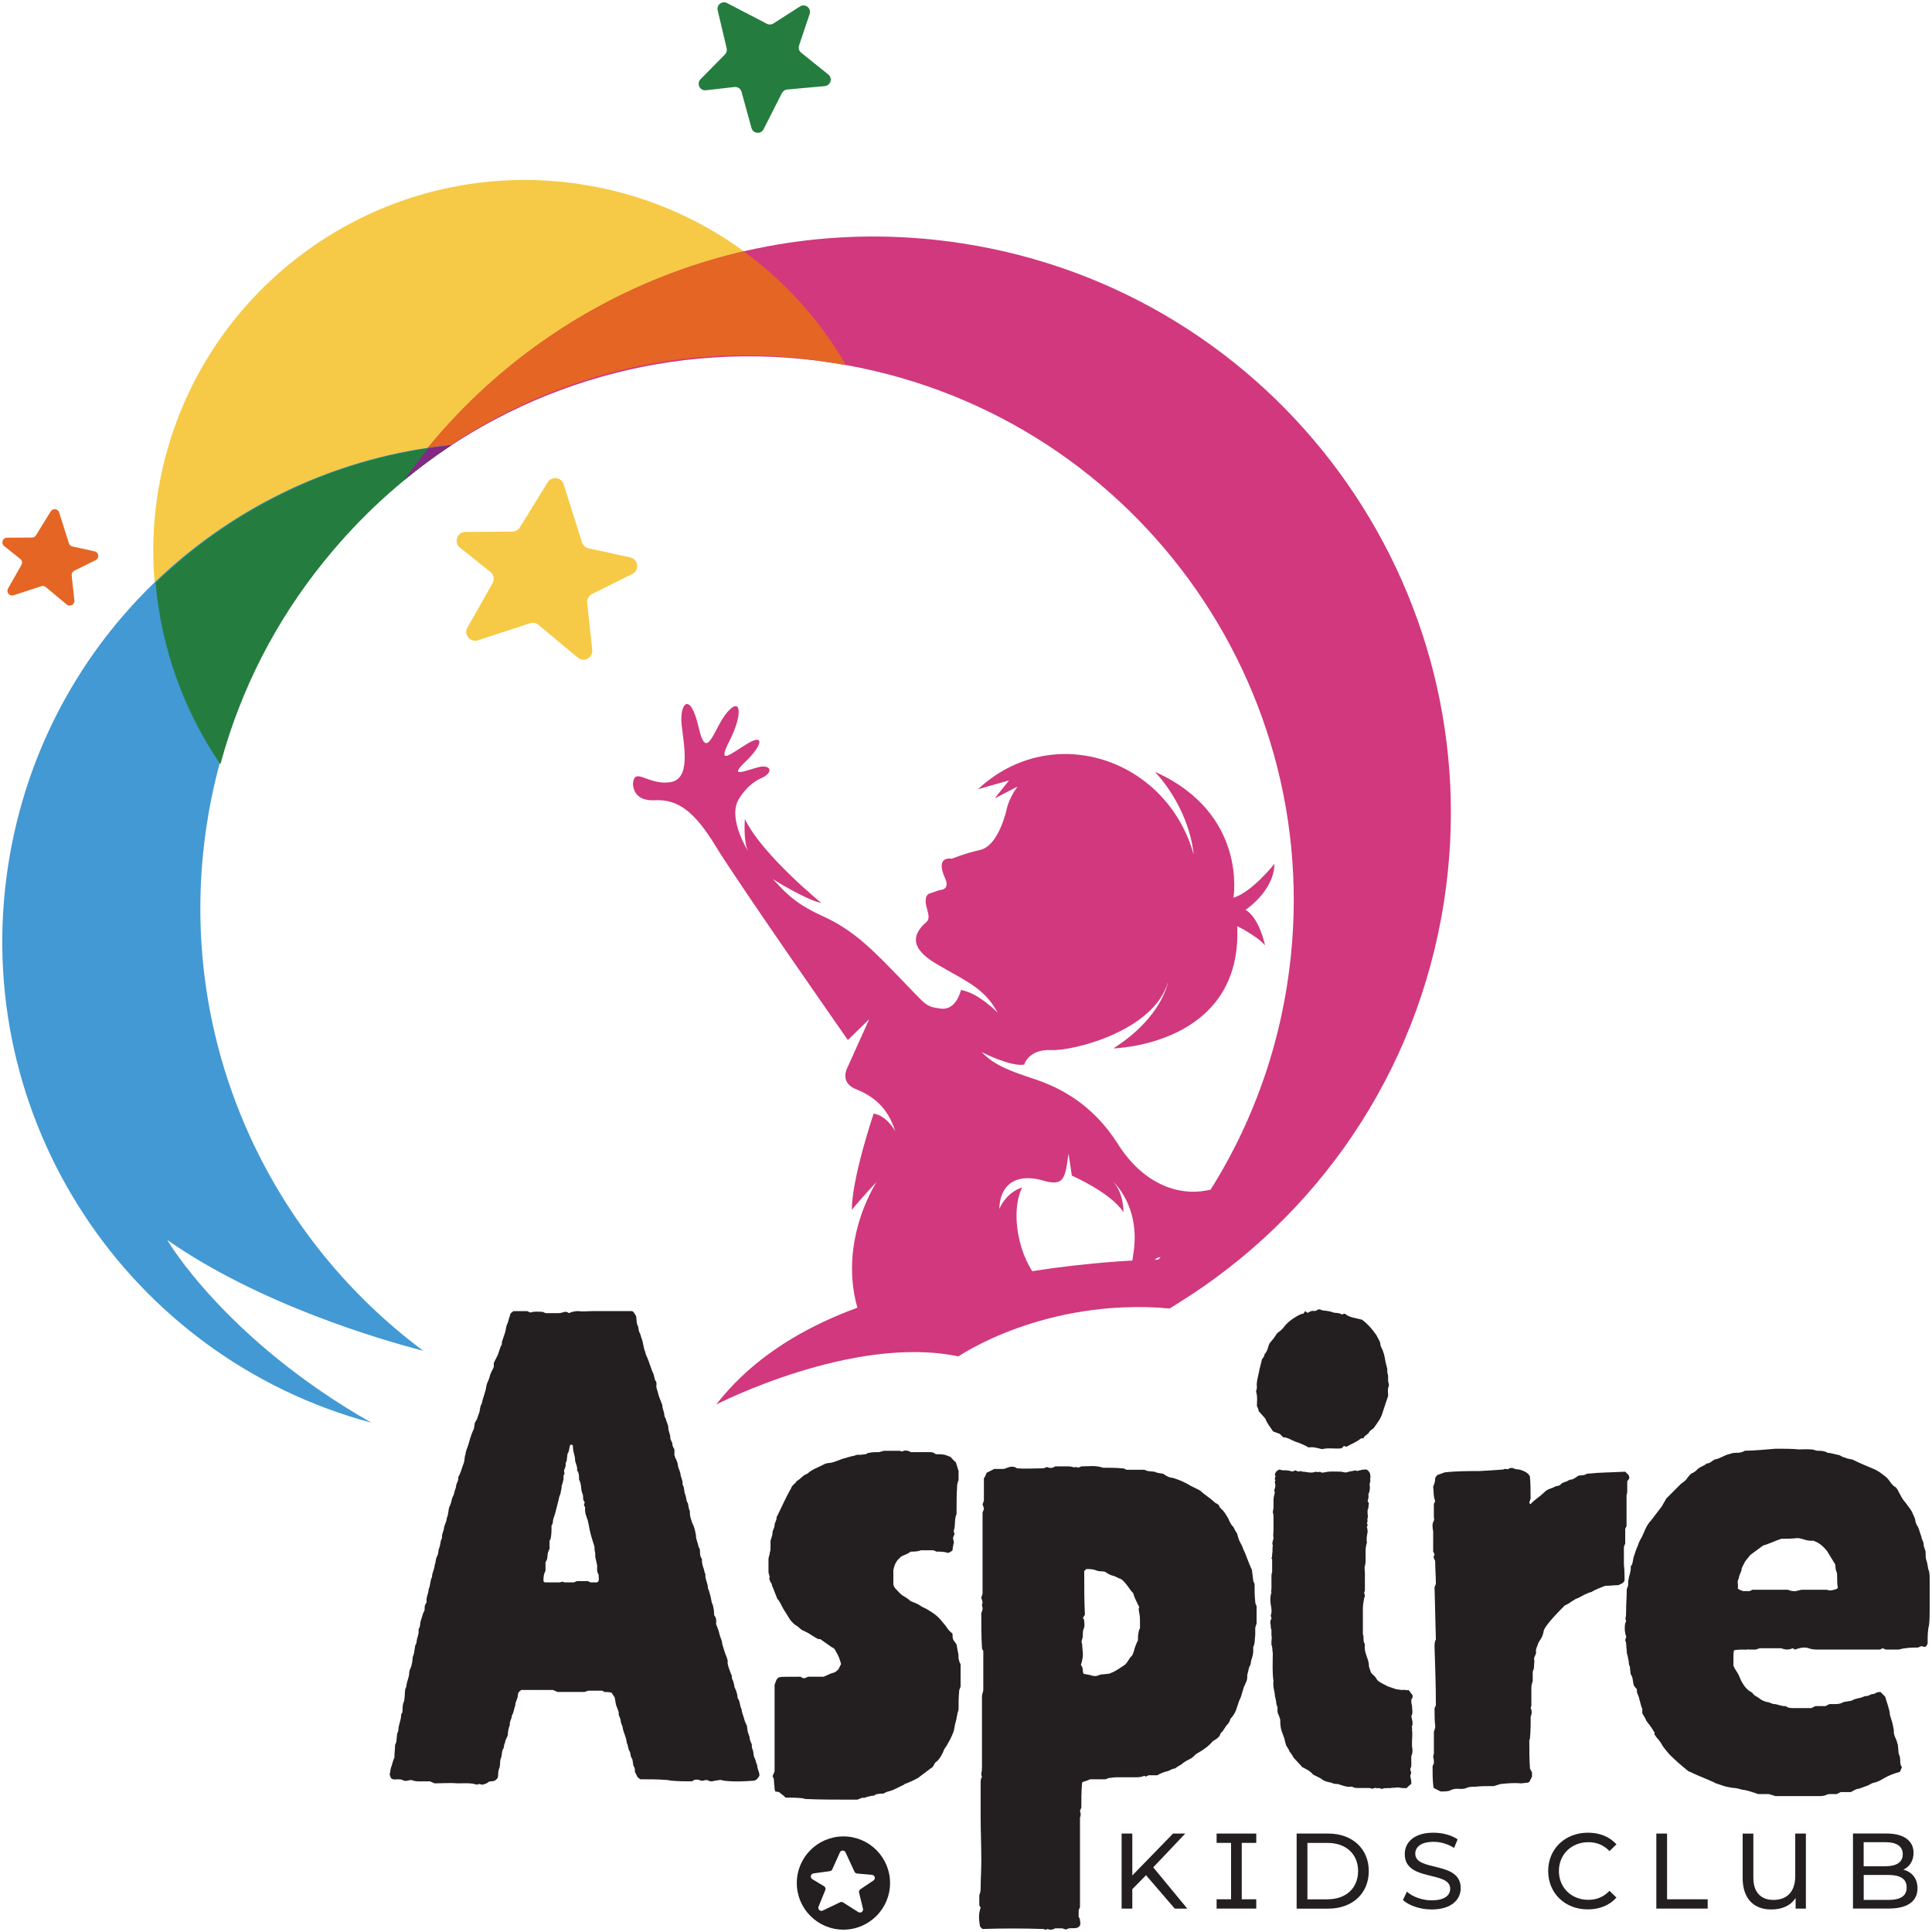 <?xml version="1.0" encoding="utf-8"?>
<!-- Generator: Adobe Illustrator 23.0.1, SVG Export Plug-In . SVG Version: 6.00 Build 0)  -->
<svg version="1.1" id="Layer_1" xmlns="http://www.w3.org/2000/svg" xmlns:xlink="http://www.w3.org/1999/xlink" x="0px" y="0px"
	 viewBox="0 0 421 421" style="enable-background:new 0 0 421 421;" height="421px" width="421px" xml:space="preserve">
<style type="text/css">
	.st0{fill:#231F20;}
	.st1{fill:#F6CA46;}
	.st2{fill:#D1387D;}
	.st3{fill:#E56525;}
	.st4{fill:#4299D4;}
	.st5{fill:#247D3E;}
	.st6{fill:#842884;}
	.st7{fill-rule:evenodd;clip-rule:evenodd;fill:#D1387D;}
</style>
<path class="st0" d="M107.61,296.98l0.88-1.76l0.59-1.75c0.15-0.29,0.29-0.44,0.29-0.74c0-0.29,0-0.44,0.14-0.73l0.59-1.75
	c0.15-0.59,0.15-1.17,0.44-1.76c0.29-0.59,0.29-1.17,0.58-1.75c0-0.44,0.29-0.73,0.59-0.88l0.15-0.15h3.07
	c0.29,0.15,0.44,0.29,0.73,0.29c0.73-0.29,1.61-0.15,2.34-0.15c0.29,0,0.59,0.15,0.88,0.29h2.92c0.59,0,1.02-0.29,1.46-0.29
	c0.29,0,0.44,0.15,0.73,0.29c0.58-0.29,1.32-0.44,2.05-0.44c1.03,0.15,2.2,0,3.22,0h8.49c0.58,0.29,0.58,0.88,0.88,1.03v0.29
	c0.15,0.59,0,1.17,0.29,1.76c0.29,0.44,0.15,1.03,0.44,1.61c0.29,0.44,0.29,1.03,0.59,1.61l0.44,2.05c0.29,0.58,0.29,1.17,0.58,1.61
	c0.59,1.32,0.88,2.63,1.46,3.81c0.15,0.44,0.15,1.03,0.44,1.46c0.29,0.29,0.15,0.88,0.15,1.32l0.58,2.05l0.73,1.9
	c0,0.88,0.44,1.46,0.44,2.2c0,0.29,0.15,0.44,0.29,0.73c0.15,0.73,0.58,1.32,0.58,2.05c0,0.73,0.44,1.32,0.44,2.19
	c0,0.44,0.44,0.88,0.44,1.32c0,0.44,0.29,0.88,0.44,1.17v1.32c0.15,0.15,0.15,0.29,0.15,0.44c0.29,0.44,0.44,0.88,0.59,1.46
	c0,0.73,0.44,1.32,0.58,2.05c0,0.73,0.58,1.46,0.44,2.34c0.44,0.58,0.29,1.46,0.58,2.19c0.29,0.59,0.15,1.32,0.59,1.9
	c0.15,0.59,0.15,1.17,0.44,1.76v0.44c0,0.73,0.29,1.32,0.44,1.9l0.44,1.03l0.29,1.03c0,0.29,0.15,0.58,0.15,0.88
	c0,0.88,0.44,1.61,0.58,2.49c0.15,0.29,0.29,0.44,0.29,0.73c0,0.73,0,1.32,0.44,1.9v0.44c0,0.88,0.44,1.61,0.59,2.49
	c0,0.15,0.29,0.44,0.14,0.58c0,1.03,0.59,1.9,0.59,2.93c0.29,0.58,0.44,1.32,0.59,1.9c0.15,0.58,0.15,1.17,0.44,1.61
	c0.15,0.58,0.29,1.32,0.29,1.9c0,0.29,0,0.44,0.15,0.59c0.44,0.58,0.29,1.17,0.29,1.75c0.29,0.73,0.59,1.46,0.74,2.2
	c0.15,0.73,0.58,1.32,0.58,2.05c0.29,1.03,0.59,2.05,1.03,3.07c0,0.29,0.29,0.59,0.15,0.88c0,0.88,0.44,1.75,0.73,2.63
	c0.29,0.29,0.15,0.88,0.29,1.17c0.29,0.44,0.29,0.88,0.44,1.32c0,0.15,0,0.44,0.15,0.59c0.29,0.73,0.58,1.46,0.58,2.19
	c0.58,0.73,0.44,1.76,0.88,2.49c0,0.73,0.44,1.46,0.58,2.2c0.15,0.58,0.44,1.02,0.59,1.46c0,0.44,0.15,0.88,0.15,1.17
	c0.15,0.59,0.44,1.03,0.44,1.46c0,0.44,0.29,0.88,0.44,1.32c0,0.29,0,0.73,0.15,1.03c0.29,0.59,0.15,1.32,0.44,1.9
	c0.29,0.44,0.29,1.03,0.59,1.61c0,0.59,0.29,1.17,0.44,1.76c0.15,0.44,0,0.73-0.29,1.02c-0.15,0.29-0.44,0.44-0.74,0.59
	c-2.2,0.15-4.39,0.29-6.73,0c-0.15,0-0.29-0.15-0.73-0.15c-0.29,0-0.73,0.15-1.17,0.15c-0.29,0.15-0.73,0.15-1.03,0.15
	c-0.29-0.15-0.59-0.29-0.88-0.29c-0.29,0-0.44,0.15-0.73,0.15h-0.44c-0.44-0.29-1.03-0.29-1.46-0.15l-0.44,0.29
	c-1.46,0-2.93,0-4.54-0.15c-0.29,0-0.59-0.15-1.02-0.15c-1.91-0.15-3.81-0.15-5.71-0.15l-0.58-0.44l-0.59-1.17
	c0-0.44,0-0.73-0.15-1.02c-0.44-0.73-0.15-1.46-0.59-2.05c-0.29-0.44-0.15-1.02-0.44-1.46c-0.29-0.44-0.29-1.03-0.44-1.46
	c-0.29-0.44-0.15-1.02-0.44-1.61c-0.15-0.58-0.44-1.17-0.59-1.9c0-0.58-0.44-1.02-0.44-1.61c0-0.59-0.58-1.17-0.44-1.9l-0.59-1.61
	l-0.29-1.61l-0.59-0.88c0-0.15-0.15-0.15-0.15-0.15c-0.44-0.15-1.02-0.15-1.46-0.15c-0.29-0.15-0.44-0.29-0.73-0.29h-2.63
	c-0.29,0-0.58,0.15-1.02,0.29h-5.86l-1.02-0.44h-6.88c-0.44,0.29-0.74,0.59-0.74,1.03c0,0.88-0.58,1.46-0.58,2.34
	c-0.29,0.73-0.29,1.46-0.74,2.2c0,0.73-0.58,1.32-0.44,2.05c-0.29,0.73-0.44,1.46-0.44,2.2c-0.15,0.59-0.59,1.03-0.59,1.61
	c-0.15,0.29-0.29,0.73-0.29,1.17c-0.58,0.73-0.29,1.76-0.73,2.49c-0.15,0.73,0,1.46-0.29,2.05c-0.29,0.73-0.15,1.32-0.29,2.04
	c0,0-0.15,0-0.15,0.15l-0.29,0.29c-0.58,0.44-1.17,0.15-1.61,0.44c-0.44,0.44-0.88,0.44-1.32,0.58c-0.29,0-0.44-0.15-0.73-0.15
	c-0.15,0-0.29,0.15-0.44,0.15c-1.32-0.44-2.78-0.29-4.1-0.29c-1.75-0.15-3.51,0-5.12,0l-1.02-0.44h-2.63
	c-0.59,0-1.03-0.15-1.46-0.29c-0.58,0-1.17,0.44-1.9,0c-0.29-0.15-0.73-0.15-1.03-0.15c-0.44,0-0.88,0.15-1.32-0.15
	c-0.29-0.15-0.29-0.58-0.44-0.88c0.15-0.59,0.15-1.32,0.44-1.91c0.15-0.58,0.29-1.17,0.59-1.75c0-0.88,0.15-1.9,0.15-2.78l0.29-0.73
	c0-0.59,0.15-1.17,0.15-1.75c0.15-0.3,0.29-0.59,0.29-0.88c0-1.03,0.59-2.05,0.59-3.22c0-0.15,0.15-0.29,0.29-0.59
	c0-0.58,0-1.17,0.15-1.9c0.44-0.88,0.29-1.9,0.44-3.07c0.15-0.29,0.29-0.59,0.29-1.03c0.15-0.88,0.59-1.61,0.59-2.63
	c0-0.44,0.29-0.88,0.44-1.32c0.15-0.58,0.29-1.17,0.29-1.75c0-0.29,0.15-0.59,0.29-1.03l0.29-1.76c0-0.15,0.29-0.44,0.29-0.73
	c0-0.88,0.58-1.76,0.44-2.63c0-0.15,0-0.44,0.14-0.44c0.29-0.59,0.15-1.32,0.44-1.91l0.44-1.46c0.15-0.15,0.29-0.44,0.29-0.73
	c0-0.44,0-0.73,0.15-1.03c0.15-0.29,0.29-0.44,0.29-0.73c-0.14-0.88,0.44-1.76,0.44-2.63c0.44-0.88,0.29-1.9,0.73-2.63
	c0-1.02,0.58-1.75,0.58-2.63c0.29-0.59,0.15-1.32,0.59-2.05c0.29-0.58,0.15-1.17,0.44-1.76c0.29-0.73,0.15-1.46,0.58-2.05
	c-0.14-0.88,0.44-1.61,0.44-2.34c0.15-0.74,0.59-1.32,0.59-2.05c0.44-0.88,0.29-1.76,0.58-2.49c0.44-0.73,0.44-1.61,0.74-2.19
	c0.29-0.44,0.29-0.88,0.44-1.32c0.15-0.44,0.29-0.73,0.29-1.17c0.14-0.58,0.58-1.03,0.44-1.76c0.59-0.88,0.74-1.9,1.17-2.93
	c0.29-0.73,0.15-1.46,0.44-2.05c0-0.73,0.44-1.46,0.59-2.05c0.29-1.02,0.58-2.05,1.02-3.07c0.44-0.58,0.15-1.46,0.59-2.05
	c0.44-0.59,0.44-1.17,0.73-1.76c0.29-0.73,0.14-1.46,0.58-2.05c0.29-1.46,0.88-2.63,1.03-3.95c0.15-0.73,0.58-1.32,0.73-2.05
	c0.15-0.73,0.59-1.32,0.88-2.05V296.98z M128.25,332.1c0-0.15-0.15-0.44-0.15-0.73c-0.29-0.88-0.73-1.75-0.59-2.78
	c0-0.29-0.44-0.59-0.14-1.03c0.14-0.29-0.29-0.58-0.29-0.88c0-0.44,0-0.88-0.15-1.17c-0.44-1.02-0.15-2.05-0.74-3.07
	c0-0.73,0-1.46-0.44-2.05c0.14-0.88-0.44-1.61-0.44-2.34c0-0.88-0.44-1.61-0.44-2.49c0-0.29,0-0.44-0.15-0.73h-0.44
	c-0.29,0.59-0.15,1.32-0.58,1.9c-0.15,0.29,0,0.59-0.15,0.88c0,0.29,0,0.59-0.15,0.88c-0.15,0.29-0.15,0.58-0.15,1.02
	c-0.15,0.29-0.15,0.59-0.29,0.73c-0.15,0.44,0.15,0.73,0,1.03c-0.29,0.29-0.15,0.73-0.15,1.02l-0.29,1.17
	c-0.14,0.15-0.14,0.44-0.14,0.73l-0.29,1.46c-0.29,0.44-0.29,1.03-0.44,1.47l-0.59,2.34c-0.15,0.74-0.58,1.46-0.58,2.2
	c0,0.29-0.15,0.58-0.29,0.73c0,1.03,0,1.76-0.15,2.63c0,0.29-0.15,0.44-0.29,0.73v1.76c-0.29,0.58-0.44,1.02-0.44,1.46
	c0,0.59-0.14,1.03-0.44,1.46v1.9c-0.44,0.73-0.44,1.46-0.44,2.2c0,0.15,0.15,0.15,0.29,0.29h3.22c0.15,0,0.44-0.15,0.58-0.15
	c0.15,0,0.44,0.15,0.59,0.15h1.91l0.73-0.29h2.34l0.59,0.29h1.46l0.29-0.29c0.15-0.44,0-1.03,0-1.46c-0.44-0.59-0.29-1.32-0.29-1.9
	l-0.29-1.32c-0.15-0.44-0.15-0.88-0.15-1.46c-0.15-0.44-0.15-0.88-0.15-1.32C128.83,334.74,128.68,334.44,128.25,332.1"/>
<path class="st0" d="M167.46,342.49v-2.92c0.15-0.59,0.29-0.88,0.29-1.32c0.15-0.29,0.15-0.59,0.15-0.88v-1.61
	c0.15-0.59,0.44-1.17,0.44-1.76c0-0.58,0.44-1.03,0.44-1.61c0-0.59,0.44-1.03,0.44-1.61c0-0.15,0-0.29,0.15-0.44
	c1.02-2.05,1.9-4.1,3.07-6.14c0.15-0.59,0.88-0.88,1.17-1.46c0.88-0.44,1.32-1.32,2.34-1.61c0.88-0.88,2.2-1.32,3.37-1.91
	c0.44-0.29,1.02-0.44,1.61-0.44c0.88-0.15,1.76-0.58,2.63-0.88l2.05-0.58c0.59,0,1.03-0.44,1.61-0.29c0.58,0,1.02-0.15,1.46-0.15
	c0.29-0.15,0.44-0.3,0.74-0.3c0.73-0.15,1.46-0.15,2.19-0.15c0.44-0.15,0.88-0.29,1.32-0.29H196c0.15,0,0.44,0.15,0.58,0.15
	c0.59-0.29,1.17-0.29,1.9,0.15h3.22c0.74,0,1.61-0.15,2.2,0.44c0.73,0,1.32,0,2.05,0.15l1.17,0.44c0.44,0.44,0.73,0.88,1.17,1.17
	l0.59,1.9v2.05c-0.15,0.15-0.15,0.44-0.29,0.88c-0.15,2.05-0.15,4.24-0.15,6.44c-0.44,1.03-0.29,2.05-0.44,3.07
	c0,0.15-0.15,0.29-0.15,0.59c0,0.15,0,0.44,0.15,0.59c0,0.44-0.44,0.73-0.29,1.17c0,0.29,0.15,0.59,0.15,0.73
	c-0.15,0.73-0.29,1.32-0.29,1.76c-0.29,0.29-0.59,0.44-1.03,0.58c-0.73-0.29-1.61-0.29-2.49-0.29c-0.29-0.15-0.59-0.29-0.74-0.29
	h-2.63c-0.73,0.29-1.46,0.29-2.2,0.29c-0.59,0.44-1.32,0.73-2.05,1.03c-0.44,0.44-0.88,0.73-1.17,1.32
	c-0.29,0.44-0.44,1.03-0.59,1.61v3.22c0.15,0.58,0.44,0.88,0.74,1.17c0.44,0.44,0.88,1.02,1.46,1.32c0.44,0.29,1.02,0.58,1.46,1.03
	c0,0,0.15,0.15,0.29,0.15c0.59,0.29,1.17,0.44,1.61,0.73c0.44,0.29,0.88,0.58,1.32,0.73c1.32,0.73,2.49,1.46,3.37,2.49
	c0.58,0.73,1.17,1.32,1.61,2.05c0.29,0.44,0.73,0.73,1.03,1.03c0,0.44,0,0.88,0.15,1.32l0.73,1.03l0.29,1.61
	c0.15,0.44,0.15,1.02,0.15,1.46c0.15,0.44,0.15,0.88,0.44,1.17v4.97l-0.29,0.73c-0.15,1.46-0.15,2.93-0.15,4.25
	c-0.15,0.58-0.29,0.88-0.29,1.17c-0.15,0.44-0.15,1.02-0.29,1.32c-0.29,0.88-0.29,1.76-0.58,2.49c-0.44,1.17-0.88,1.91-1.46,2.93
	c-0.29,0.44-0.58,0.73-0.73,1.32c-0.44,0.88-0.88,1.75-1.75,2.34c-0.29,0.44-0.44,1.03-0.88,1.17l-2.92,2.2l-1.17,0.59l-1.03,0.44
	c-0.29,0.15-0.58,0.15-0.88,0.44c-1.03,0.44-1.9,1.03-2.93,1.32c-0.59,0.15-1.03,0.29-1.46,0.58c-0.58,0-1.32,0-1.9,0.29
	c0,0.15-0.15,0.15-0.15,0.15c-0.74,0-1.46,0.29-2.05,0.44c-0.15,0.15-0.29,0-0.44,0l-1.17,0.44c-4.24,0-8.49,0-11.27-0.15
	c-0.29,0-0.44-0.15-0.59-0.15c-1.32-0.15-2.49-0.15-3.8-0.15c-0.29-0.44-0.88-0.74-1.32-1.17c-0.15,0-0.44-0.15-0.88-0.15
	c0-0.15-0.15-0.44-0.15-0.58c0-0.59-0.15-1.32-0.15-2.05c0-0.15-0.15-0.44-0.29-0.73l0.44-1.02v-18.88l0.44-1.17l0.44-0.44
	c0.44-0.15,1.17-0.15,4.83-0.15c0.15,0.15,0.29,0.29,0.58,0.29c0.29,0.15,0.59-0.15,1.03-0.29h3.37c0.73-0.29,1.46-0.73,2.19-0.88
	c0.44-0.15,0.73-0.44,1.03-0.73l0.58-1.17c-0.29-1.03-0.58-1.91-1.17-2.78c-0.15-0.44-0.44-0.73-0.88-0.88l-2.49-1.76h-0.44
	c-0.88-0.44-1.46-0.88-2.19-1.32l-1.17-0.58c-0.44-0.15-0.73-0.59-1.17-0.88c-0.58-0.29-1.17-0.88-1.61-1.46l-1.46-2.34
	c-0.44-0.74-0.73-1.61-1.32-2.2l-1.03-2.63c-0.15-0.15-0.15-0.29-0.15-0.59c-0.29-0.29-0.44-0.73-0.59-1.17
	C167.9,343.52,167.46,343.08,167.46,342.49"/>
<path class="st0" d="M216.64,320.1h1.9c0.29,0,0.73-0.15,1.02-0.29c0.73-0.29,1.46-0.29,2.05,0.15c1.9,0.15,3.8,0,5.7,0
	c0.15,0,0.44-0.15,0.88-0.29c0.29,0.15,0.73,0.29,1.17,0.15c0.15,0,0.29-0.15,0.58-0.29h2.49c0.44,0,0.88,0,1.32,0.15
	c0.44,0.15,0.88-0.15,1.17,0.15l0.73-0.29c1.46,0,3.07-0.29,4.68,0.29c1.46,0,2.93,0,4.39,0.15c0.29,0,0.44,0.15,0.73,0.29h3.95
	c0.73,0.44,1.46,0.29,2.19,0.44c0.59,0.29,1.17,0.29,1.9,0.44c0.59,0.44,1.32,0.88,2.05,0.88c1.46,0.44,2.78,1.03,3.95,1.76
	l2.04,1.02c0.88,0.88,2.2,1.61,3.22,2.63c0.29,0.15,0.59,0.29,0.88,0.58c0,0.29,0.29,0.59,0.44,0.74c0.73,0.58,1.17,1.46,1.61,2.19
	c0.29,0.73,0.58,1.32,1.17,1.91c0.15,0.44,0.44,0.88,0.73,1.32c0.15,0.58,0.29,1.17,0.58,1.75c0.29,0.59,0.59,1.03,0.74,1.61
	c0.73,1.46,1.17,3.07,1.9,4.53l0.29,2.34c0,0.15,0.15,0.44,0.29,0.73c0,1.17,0,2.63,0.15,3.95c0,0.29,0.15,0.58,0.29,0.88v3.81
	l-0.29,0.88v1.61c-0.15,0.88,0,1.76-0.44,2.63v0.88c0,0.59-0.15,1.03-0.29,1.61c-0.29,0.58-0.15,1.17-0.44,1.61
	c-0.29,0.44-0.29,1.03-0.44,1.46c-0.15,0.44-0.15,0.88-0.15,1.32c-0.15,0.88-0.73,1.61-0.87,2.34c-0.3,0.88-0.44,1.76-0.88,2.49
	c-0.58,1.61-0.58,2.49-1.9,3.95c-0.15,0.59-0.44,1.03-0.88,1.46l-0.88,1.32c-0.29,0.15-0.44,0.44-0.58,0.88
	c-0.15,0.29-0.44,0.44-0.73,0.73l-0.73,0.44c-1.03,1.17-2.05,1.9-3.36,2.63c-0.59,0.29-0.88,0.88-1.46,1.17
	c-0.59,0.29-1.17,0.59-1.76,1.03c-0.29,0.29-0.59,0.44-0.88,0.58l-0.88,0.59c-0.59,0-1.03,0.44-1.61,0.58
	c-0.73,0.15-1.46,0.44-2.2,0.88h-1.9l-0.58,0.29c-0.15-0.15-0.29-0.15-0.44-0.15c-0.59,0.29-1.32,0.29-1.9,0.29h-4.1
	c-0.59,0-1.17,0.15-1.61,0.15l-0.73,0.29h-3.37c-0.59,0.29-1.17,0.44-1.61,0.59c-0.15,0.15-0.15,0.29-0.15,0.44
	c-0.15,1.75-0.15,3.37-0.15,5.12l-0.29,0.73c0,0.15,0.15,0.44,0.15,0.73c0,0.15,0,0.44-0.15,0.73v19.47c0,0.15-0.15,0.29-0.29,0.73
	v1.46c0.14,0.15,0.29,0.44,0.29,0.73c0.15,0.73,0.15,1.32-0.58,1.61c-0.88,0.29-1.76-0.15-2.49,0.44c-0.15-0.15-0.29-0.15-0.44-0.15
	c-0.15-0.15-0.29-0.15-0.44-0.15h-1.46c-0.29,0.15-0.58,0.29-0.88,0.29c-0.29,0-0.44,0-0.73-0.15c-0.15,0-0.29,0.15-0.44,0.15
	c-0.15,0-0.44-0.15-0.59-0.15c-4.39-0.15-8.78-0.15-13.17,0c-0.29-0.15-0.44-0.44-0.58-0.59c-0.29-1.9-0.29-2.63,0.15-4.1
	l-0.29-0.44v-2.19c0.15-0.44,0.29-0.88,0.29-1.32c0-2.05,0.15-4.24,0.15-6.29c0-3.36-0.15-6.59-0.15-9.95v-6.88
	c0-0.44,0-1.03,0.29-1.32c-0.15-0.44-0.15-0.73-0.15-0.88c0.15-0.44,0.15-0.88,0.15-1.32v-15.37c0-0.44,0.15-0.73,0.29-1.32v-8.64
	c-0.15-0.15-0.29-0.44-0.29-0.73c-0.15-2.49-0.15-4.98-0.15-7.47c0.15-0.44,0.29-0.73,0.29-1.02c0-0.3-0.15-0.59-0.15-0.88
	c0.29-0.44,0-1.03-0.15-1.46l0.29-0.88v-17.71l0.29-0.73c0-0.29-0.15-0.73-0.29-1.03c0.15-0.29,0.15-0.59,0.29-0.73v-4.98
	c0.29-0.29,0.44-0.73,0.58-1.17L216.64,320.1z M235.96,352.59c0.15,0.15,0.29,0.29,0.29,0.58c0,0.44,0.15,1.03,0,1.46
	c-0.29,0.59-0.29,1.17-0.29,1.61c0,0.59-0.15,1.03-0.29,1.46c0,0.29,0.15,0.44,0.15,0.73c0,0.59,0.15,1.32,0.15,2.05
	c0,0.44,0,0.73-0.15,1.17c0,0.29-0.15,0.73-0.29,1.17c0.59,0.59,0.29,1.32,0.59,1.91l1.46,0.29c0.44,0.15,1.02,0.29,1.46,0.15
	l0.88-0.29c0.58,0,1.17-0.15,1.76-0.15l1.02-0.44c0.88-0.44,1.61-1.02,2.34-1.46c0.59-0.44,0.88-1.17,1.32-1.75
	c0.44-0.29,0.58-0.88,0.73-1.32c0.15-0.73,0.44-1.32,0.73-2.05c0,0,0.15-0.15,0.15-0.29c0-0.59,0-1.17,0.15-1.76
	c0-0.29,0.15-0.59,0.29-0.88v-1.46c0-0.59,0-1.17-0.15-1.76c0-0.44-0.29-0.88,0-1.32c-0.44-1.02-1.03-1.9-1.32-3.07
	c-0.88-0.88-1.46-2.19-2.63-3.07c-0.59-0.15-1.17-0.59-1.76-0.73c-0.73-0.15-1.32-0.59-1.76-0.88c-0.73-0.15-1.32,0-1.9-0.29
	c-0.73-0.29-1.46-0.29-2.19-0.29l-0.44,0.44c0,3.22,0,6.44,0.15,9.51L235.96,352.59z"/>
<path class="st0" d="M302.49,304.17l-1.11,3.32c-0.37,1.47-1.11,2.4-2.03,3.69c-0.37,0.37-0.92,0.55-1.11,1.11
	c-0.37,0.37-0.93,0.55-1.11,1.11c-0.37,0-0.55,0-0.74,0.18c-0.93,0.74-2.03,1.11-2.95,1.66c-0.18,0-0.37,0-0.55-0.19l-0.55,0.55
	c-1.48,0.18-2.77-0.18-4.24,0.18c-0.92-0.18-1.84-0.55-2.95-0.37c-0.93-0.55-1.85-0.92-2.95-1.29c-0.92-0.37-1.66-0.92-2.58-0.92
	l-0.74-0.74l-1.48-0.55c-0.55-0.92-1.29-1.66-1.66-2.77l-1.48-1.66c0-0.37-0.18-0.74-0.37-1.11c0-0.92,0.18-2.03-0.18-3.13
	c0-0.18,0.18-0.55,0.18-0.92c-0.18-1.29,0.37-2.58,0.55-3.88l0.55-2.21c0.18-0.37,0.55-0.55,0.55-1.11c0.74-0.74,0.74-1.66,1.11-2.4
	l0.92-1.11l0.74-1.11l0.74-0.55l0.55-0.55c0.92-1.29,2.03-2.03,3.32-2.77c0.37-0.18,0.74-0.37,1.11-0.37l0.37-0.55l0.55,0.37
	l0.74-0.37c0.37-0.18,1.11,0.18,1.48-0.37h0.55c0.55,0.37,1.1,0.18,1.66,0.37c0.55,0,1.11,0.37,1.66,0.37
	c0.55,0,1.11,0.19,1.48,0.37c0.18-0.18,0.37-0.18,0.55-0.18c1.11,0.92,2.4,0.92,3.69,1.29c1.29,0.93,2.22,2.03,3.13,3.32
	c0.37,0.74,0.93,1.48,0.93,2.22c0,0.18,0.18,0.37,0.18,0.55c0.55,0.92,0.74,2.03,0.92,3.13l0.37,1.48c0,0.55,0,0.92,0.19,1.48v1.11
	c0,0.37,0.18,0.55,0.18,1.11C302.3,302.69,302.49,303.43,302.49,304.17 M298.15,389.62h-2.2c-0.44,0-0.88,0-1.32-0.29h-0.15
	c-1.03,0.15-2.05-0.29-2.93-0.58h-0.29c-0.44,0-0.88-0.15-1.17-0.29c-0.73-0.15-1.61-0.29-2.2-0.88l-1.75-0.88
	c-0.58-0.73-1.46-1.17-2.34-1.61l-1.9-2.05c-0.29-0.44-0.44-0.88-0.88-1.32c-0.14-0.44-0.44-0.88-0.73-1.32
	c-0.29-0.73-0.29-1.32-0.59-2.05c-0.58-1.46-0.73-2.05-0.73-3.66l-0.3-0.88c-0.15-0.29-0.29-0.59-0.29-0.88v-0.88
	c-0.15-0.44-0.29-0.73-0.29-1.17c0-0.29-0.15-0.58-0.15-0.88c-0.15-0.29-0.15-0.59-0.15-0.88c-0.15-0.88-0.44-1.75-0.29-2.78
	c-0.29-2.05-0.15-4.1-0.15-6.15c-0.15-0.58,0-1.17-0.29-1.76v-0.73c0-0.44,0.15-0.88,0-1.32v-1.17c0-0.15-0.15-0.44-0.15-0.58v-0.44
	c-0.15-0.59-0.15-1.03,0.15-1.47c0-0.29-0.15-0.44-0.15-0.73c0.29-0.73,0.15-1.46,0-2.34c-0.15-0.88-0.15-1.76,0.15-2.63
	c-0.15-0.29,0-0.59,0-0.88v-2.63c0-0.29,0-0.59,0.15-0.88V340c0-0.15,0-0.29-0.15-0.44c0.15-0.29,0.15-0.59,0.15-0.88
	c0.15-0.59,0-1.32,0.15-1.9c-0.29-0.58,0.15-1.17,0.15-1.75c-0.15-0.44,0-1.03,0-1.61v-2.49c0-0.44,0-1.03-0.15-1.32
	c0-0.44,0.15-0.73,0.15-1.17v-1.61c0-0.44,0.14-1.03,0.29-1.61c-0.15-0.29-0.15-0.58,0-0.88c0.15-0.44,0.15-0.88,0-1.32
	c0-0.15,0-0.29,0.15-0.44c-0.15-0.15-0.15-0.29-0.15-0.44c0-0.15,0.29-0.44,0-0.73c0-0.29,0.15-0.44,0.29-0.73l0.58-0.44
	c0.3,0,0.59,0.15,0.88,0.15c0.59,0,1.03,0,1.61,0.15c0.3,0.15,0.74,0.15,1.03-0.15c0.44,0.15,0.88,0.44,1.17,0.15
	c0.15,0,0.3,0.15,0.44,0.15c0.88,0,1.9,0.44,2.93,0c0.44,0.29,0.73-0.15,1.17,0.15c0.15,0.15,0.44,0,0.74,0
	c1.17-0.29,2.34-0.15,3.51-0.15h0.15c0.58,0.15,1.02,0.29,1.61,0l1.61-0.29c0,0.15,0.15,0.15,0.15,0.15
	c0.73-0.15,1.46-0.44,2.19-0.29c0.44,0.29,0.74,0.73,0.74,1.32c0.15,0.29-0.15,0.59,0,0.73v0.59c-0.15,0.29-0.15,0.44-0.15,0.73
	c0.15,0.73,0,1.46-0.29,2.05c0.15,0.44,0,0.88-0.15,1.46l0.29,0.44c-0.15,0.44,0,1.03-0.29,1.46v0.73c0,0.44,0.15,0.73,0,1.02
	c-0.15,0.44,0.15,0.73-0.15,1.03c0,0.15,0.15,0.29,0.15,0.59c0,0.15-0.15,0.15-0.15,0.29v0.15c0.15,0.29,0.15,0.73,0.15,1.02
	c-0.15,0.74-0.29,1.46-0.15,2.34c-0.29,0.73-0.29,1.46-0.29,2.34v1.32c0,0.44,0,0.88-0.15,1.32c-0.15,0.44,0,1.02,0,1.46v3.81
	c0,0.29-0.15,0.44-0.15,0.59c0,0.29,0.15,0.44,0.15,0.73c0,0.15-0.15,0.29-0.15,0.44c-0.15,0.73-0.29,1.61-0.29,2.34v5.56
	c0.29,0.59,0,1.17,0.29,1.9c0.15,0.15,0.15,0.3,0.15,0.44c-0.15,0.88,0.15,1.76,0.44,2.63c0.29,0.73,0.44,1.32,0.44,2.05l0.44,1.32
	c0.29,0.44,0.88,0.73,1.17,1.32c0.15,0.29,0.44,0.58,0.73,0.73l0.74,0.44l1.17,0.58l1.76,0.59c0.44,0,0.88,0.15,1.32,0.15
	c0.44-0.15,0.88,0.15,1.32,0l0.87,1.17c0,0.44,0,0.59-0.29,0.88c0,0.44,0,0.88,0.15,1.32c0,0.88,0.29,1.61-0.15,2.34
	c0.15,0.73,0.44,1.46,0.15,2.2c-0.15,0.15,0.15,0.29,0,0.58c0.15,1.03,0,2.05,0,3.07v0.73c0.15,0.59,0.15,1.17,0,1.76
	c-0.15,0.15-0.15,0.44-0.15,0.59v1.75c0,0.15,0,0.44-0.15,0.58c-0.15,0.29,0,0.73,0.15,1.03c-0.15,0.44-0.3,0.73-0.15,1.17
	c0.15,0.44,0.15,0.73,0.15,1.32c-0.3,0.15-0.58,0.44-1.03,0.88h-0.73c-0.44,0-0.88-0.15-1.32-0.15c-0.58,0.15-1.03,0-1.46,0.15
	h-0.88c-0.29,0.15-0.44-0.15-0.73,0.15h-0.44c-0.15,0-0.44-0.29-0.44-0.15c-0.44,0.15-0.74-0.15-1.03,0c-0.15,0-0.29,0.15-0.44,0.15
	C298.59,389.62,298.44,389.62,298.15,389.62"/>
<path class="st0" d="M336.93,354.35c-0.29,0.44-0.59,0.88-0.59,1.32c-0.15,0.59-0.29,1.03-0.58,1.46c-0.29,0.44-0.59,0.88-0.74,1.46
	c-0.15,0.44-0.44,0.88-0.29,1.46c0,0.58-0.44,0.88-0.44,1.46c0.15,0.44,0,0.88,0,1.32c0,0.29,0,0.73-0.15,1.03
	c-0.15,0.29-0.15,0.58-0.15,0.88v1.61c-0.15,0.44-0.29,0.88-0.29,1.32v3.95c0,0.15-0.15,0.44-0.15,0.58c0.29,0.59,0.29,1.17,0,1.9
	c0,1.47,0,2.93-0.15,4.54c0,0.15,0,0.29-0.15,0.59c0,2.05,0,4.1,0.15,6.15l0.44,0.88v0.88l-0.59,1.17c-0.15,0-0.29,0.15-0.29,0.15
	c-0.58,0-1.03,0.15-1.61,0.15c-1.46-0.15-2.93,0-4.39,0.15l-1.46,0.44c-1.46,0-2.78,0-4.1,0.15c-0.73,0-1.32,0-1.9,0.29
	c-0.73,0.29-1.32,0.15-2.05,0.15c-0.59,0-1.03,0.15-1.61,0.44c-0.59,0.15-1.32,0.15-1.91,0.15l-1.46-0.73
	c-0.15-0.29-0.15-0.44-0.15-0.59c-0.15-1.32-0.15-2.63-0.15-4.1c0-0.15,0.15-0.44,0.29-0.73c0-0.44,0-0.88-0.15-1.32
	c0-0.15,0-0.44,0.15-0.74v-4.83c0.15-0.44,0.29-0.73,0.29-1.17c-0.15-1.32-0.15-2.63-0.15-3.95c0.15-0.29,0.29-0.58,0.29-0.73
	c0-4.24-0.15-8.34-0.29-12.59c0-0.58,0-1.17,0.29-1.61l-0.29-11.42l0.29-0.73c0-1.61-0.15-3.22-0.15-4.98
	c-0.15-0.44-0.59-0.88-0.15-1.32c0-0.29-0.15-0.44-0.29-0.73v-4.39c-0.15-0.88-0.29-1.61,0.15-2.34c0.15-0.29,0-0.59,0-0.88v-2.78
	l0.29-0.58c-0.44-1.17-0.29-2.2-0.44-3.22c0.29-0.58,0.44-1.17,0.44-1.75c0-0.15,0-0.15,0.44-0.73l1.61-0.59
	c2.49-0.29,5.12-0.29,7.61-0.29l4.53-0.29c0.29,0,0.59,0,0.88-0.15c0.29-0.15,0.58,0.15,0.88,0c0.29-0.29,0.73-0.29,1.17-0.15
	c0.44,0.29,0.88,0.15,1.32,0.29c0.88,0.29,1.76,0.58,2.2,1.46c0.15,1.61,0.15,3.37,0.15,4.69c0,0.58-0.44,0.88-0.15,1.32
	c0.15,0,0.29,0,0.29-0.15c0.88-0.88,1.9-1.46,2.78-2.34c0.44-0.44,0.88-0.73,1.46-0.88c0.59-0.15,1.03-0.58,1.61-0.58
	c0.15,0,0.29-0.15,0.44-0.15c0.44-0.73,1.32-0.59,2.05-1.17c0.73,0,1.32-0.44,1.9-0.88c0.58-0.15,1.32,0,1.9-0.44
	c2.78-0.29,5.56-0.29,8.34-0.44l0.73,0.73c0.3,0.59,0.15,0.88-0.29,1.32v2.34c0,0.29-0.15,0.58-0.15,0.73v6.73l-0.29,0.58v3.22
	l-0.29,0.73v3.81c0.15,1.32,0.15,2.49,0.15,3.51c-0.29,0.73-0.88,0.73-1.32,1.02c-0.87,0-1.9,0.15-2.92,0.15
	c-1.02,0.44-2.05,0.73-2.92,1.32c-1.17,0.29-2.05,0.88-2.93,1.32c-1.03,0.29-1.75,1.17-2.92,1.61
	C339.57,351.27,338.1,352.73,336.93,354.35"/>
<path class="st0" d="M360.5,377.91c0.15-0.58,0-0.29-0.29-0.88c-0.29-0.58-1.03-1.46-1.46-2.05c-0.15-0.44-0.59-1.17-0.88-1.61
	v-1.03c-0.44-0.88-0.59-2.34-1.03-3.22c-0.15-0.29-0.15-0.59-0.15-1.03c-0.29-0.29-0.58-0.59-0.73-1.03
	c-0.15-0.73-0.15-1.61-0.59-2.2c-0.15-0.29,0-0.58-0.15-0.88c0-0.44,0-0.73-0.15-1.02c-0.15-0.3-0.15-0.59-0.15-0.88l-0.29-1.46
	c-0.15-0.29-0.15-0.73-0.15-1.02c-0.15-0.59,0-1.46-0.29-2.05c-0.15-0.29,0.29-0.73,0.15-1.02c-0.15-0.29-0.29-1.17-0.29-1.46
	c0-0.73,0-1.32,0.29-1.76c0-0.29-0.15-0.44-0.15-0.59c0.15-0.58,0.15-1.02,0.15-1.61c0-1.61,0.15-3.36,0.15-4.83
	c0.15-0.44,0.29-0.59,0.29-0.88c0-0.58,0-1.02,0.15-1.46c0-0.44,0.29-0.88,0.29-1.32c0.15-0.44,0.15-0.88,0.15-1.32
	c0.44-0.44,0.44-1.32,0.59-1.9c0.29-0.88,0.58-1.9,1.02-2.78c0.15-0.73,0.73-1.46,1.03-2.2c0.44-1.03,0.88-2.2,1.75-3.07l2.34-3.07
	l1.02-1.76l3.22-3.22c0.44-0.29,1.03-0.73,1.32-1.17c0-0.15,0.73-0.88,0.87-1.03c0.44-0.15,0.88-0.44,1.17-0.73
	c0.58-0.73,1.61-0.88,2.2-1.46c0.73,0,1.17-0.59,1.75-0.88c1.17-0.15,2.2-1.03,3.22-1.17c0.59-0.29,1.32-0.29,1.91-0.29
	c0.29,0,1.02-0.15,1.46-0.44c1.9,0,4.83-0.29,6.73-0.44c1.32,0,3.8,0,4.98,0.15c0.88,0,2.63-0.15,3.51,0.15
	c0.29,0.15,0.58,0.15,0.88,0.15c0.44,0,0.73,0,1.17,0.15c0.29,0,0.44,0.15,0.73,0.29c0.59,0,1.46,0.29,2.2,0.44
	c0.58,0,1.02,0.59,1.61,0.59c0.44,0.29,1.02,0.29,1.61,0.44c1.46,0.73,3.22,1.46,4.98,2.2c0.88,0.44,1.61,1.03,2.34,1.61
	c0.74,0.59,1.17,1.76,2.05,2.2c0.44,0.29,0.73,1.17,1.02,1.61c0.29,0.59,0.74,1.32,1.17,1.75c0.58,0.88,1.32,1.61,1.61,2.49
	c0.29,0.59,0.58,1.17,0.58,1.75c0.15,0.59,0.59,1.03,0.74,1.61l0.58,1.76c0,0.44,0.44,0.88,0.44,1.46c0,0.44,0.15,0.73,0.29,1.17
	c0.15,0.29,0.15,0.59,0.15,0.88c0,0.44,0,1.03,0.15,1.46c0.29,0.59,0.29,1.76,0.58,2.34c0.15,0.58,0.15,1.46,0.15,2.05v6.15
	c0,1.17,0,2.49-0.15,3.66c0,0.15-0.15,0.44-0.15,0.73c-0.15,0.88-0.15,2.34-0.15,3.22c-0.15,0.44-0.44,0.73-0.58,0.73
	c-0.29,0-0.44-0.15-0.74-0.15c-0.29,0-0.44,0.15-0.73,0.29c-1.32,0-2.64,0-4.25,0.44h-2.78l-0.73-0.29l-0.59,0.29h-13.32
	c-0.73,0-1.46,0-2.2-0.29c-0.73-0.29-1.9-0.15-2.93,0.29l-0.58-0.29c-0.88,0.44-1.76,0.29-2.49,0h-4.68
	c-0.29,0.14-0.59,0.14-0.74,0.29h-1.61c-0.29-0.15-0.58,0.15-0.88,0c-0.58,0-1.61,0-2.34,0.15c-0.15,0.58-0.15,0.15-0.15,3.37
	c0.29,0.73,0.88,1.46,1.17,2.05c0.29,0.73,0.58,1.46,1.02,2.05c0.44,0.73,1.03,1.32,1.91,1.76c0.29,0.58,1.02,0.88,1.46,1.17
	c0.44,0.44,1.17,0.73,1.76,0.88c0.59,0,1.02,0.44,1.61,0.44c0.59,0,1.76,0.59,2.49,0.44c0.44,0.44,1.17,0.44,1.76,0.44h3.81
	l0.88-0.44h2.19l0.88-0.44h1.46c0.58,0,1.17-0.15,1.61-0.44l1.75-0.29c0.44-0.29,1.02-0.44,1.61-0.58c0.58,0,1.02-0.44,1.61-0.44
	c0.58,0,0.87-0.44,1.46-0.44c0.29,0,0.44-0.15,0.73-0.29c0.29-0.15,0.59-0.15,0.88-0.15l1.02,1.03l0.59,1.9
	c0.15,0.58,0.44,1.32,0.44,2.05l0.58,1.91c0,0.14,0.29,1.32,0.29,1.61c-0.15,0.88,0.59,1.75,0.73,2.63c0.29,0.44,0.15,2.2,0.44,2.63
	c0.29,0.59,0.15,1.46,0.29,2.05c0,0.15,0.15,0.29,0.29,0.58l-0.44,1.03c-1.17,0.29-2.34,0.73-3.37,1.32
	c-0.73,0.44-1.46,0.88-2.34,1.03c-0.59,0.15-1.03,0.58-1.61,0.73l-1.61,0.58c-0.59,0-1.17,0.44-1.76,0.73h-2.2l-0.88,0.44h-1.32
	c-0.29,0-0.58,0-0.88,0.15c-0.59,0.29-1.17,0.29-1.9,0.29h-9.22l-1.46-0.44h-2.34c-0.88-0.29-2.05-0.73-2.93-0.88
	c-0.58,0-1.61-0.44-2.2-0.44c-0.44,0-1.9-0.29-2.34-0.44l-1.76-0.59c-1.03-0.58-3.81-1.61-4.98-2.2c-0.15-0.15-0.88-0.29-1.17-0.58
	c-1.61-1.32-2.63-2.2-3.95-3.51c-0.58-0.73-1.32-1.46-1.75-2.34c-0.29-0.44-0.59-0.88-1.02-1.32L360.5,377.91z M398.11,337.95
	c-0.73-0.88-1.61-1.75-2.93-2.2c-0.59,0-1.03,0-1.61-0.15c-0.59-0.15-1.32-0.44-1.9-0.44c-1.17,0.15-2.49,0.15-3.51,0.15
	c-1.32,0.44-2.78,1.17-3.95,1.46l-2.78,2.05l-1.17,1.46l-0.73,1.46c0,0.73-0.44,1.17-0.58,1.9c0,0.29-0.29,0.73-0.29,1.02
	c0,0.44,0.15,1.03,0,1.47c0.29,0.29,0.73,0.44,1.17,0.58h1.46l0.59-0.29h7.76c0.29,0.15,0.73,0.29,1.17,0.29
	c0.59,0.15,1.17-0.29,2.05-0.29h5.12c0.15,0,0.59,0.15,0.74,0.15c0.44,0,1.02-0.15,1.46-0.29l0.3-0.29
	c-0.15-0.73-0.15-1.75-0.15-2.49c0-0.29,0-0.73-0.15-1.03c-0.29-0.58-0.15-1.17-0.29-1.61L398.11,337.95z"/>
<path class="st1" d="M179.57,78.78c1.6,0.25,4.8,0.76,4.8,0.76c-11.86-20.4-32.48-35.47-57.61-39.36
	c-44.2-6.85-85.58,23.43-92.43,67.63c-3.28,21.19,2.28,42.3,13.5,58.7c4.53-16.3,12.24-31.4,22.59-44.24
	C95.92,90.64,136.66,72.13,179.57,78.78"/>
<path class="st2" d="M209.72,53.04c-48.87-7.57-95.48,14.04-122.11,51.94c25.23-20.94,58.94-31.33,93.89-25.91
	c64.71,10.03,109.03,70.61,99.01,135.31c-3.59,23.18-13.68,43.73-28.11,60.11c-11.75,0.14-27.9,2.27-31.76,3.41
	c-8.11,2.39,9.31,4.93,34.26,7.22c0,0,0.3-0.19,1.93-1.21c30-18.66,52-49.79,57.83-87.45C325.29,127.88,278.31,63.66,209.72,53.04"
	/>
<path class="st3" d="M162.06,54.76c-30.04,6.97-56.49,24.82-74.21,49.85c24.81-20.49,57.56-31.13,91.69-25.84
	c0.21,0.03,0.45,0.07,0.71,0.11c0.41,0.06,0.81,0.11,1.22,0.17c0.87,0.14,1.74,0.28,2.61,0.44c0.16,0.03,0.26,0.05,0.26,0.05
	C178.74,69.88,171.15,61.41,162.06,54.76"/>
<path class="st4" d="M36.43,270.19c20.18,14.09,46.55,21.76,55.81,24.16c-34.63-25.74-54.22-69.29-47.15-114.9
	c4.71-30.43,20.46-56.37,42.52-74.47c3.5-2.87,7.1-5.6,10.89-8.05c-48.22,4.68-88.95,41.48-96.71,91.56
	c-8.57,55.34,26.25,107.37,79.14,121.53C49.04,291.88,36.43,270.19,36.43,270.19"/>
<path class="st5" d="M33.9,126.96c1.24,14.44,6.3,28.16,14.13,39.59c0.03-0.1,0.05-0.2,0.08-0.3c4.43-16.31,12.13-31.05,22.25-43.61
	c0.08-0.11,0.16-0.22,0.25-0.32c0.03-0.04,0.06-0.07,0.09-0.11c0.6-0.74,1.21-1.47,1.83-2.2c7.5-8.86,16.22-16.62,25.86-23
	C73.79,99.46,51.17,110.29,33.9,126.96"/>
<path class="st6" d="M93.41,97.61c-1.85,2.26-3.63,4.6-5.33,6.99c3.29-2.72,6.72-5.25,10.27-7.61
	C96.7,97.16,95.05,97.37,93.41,97.61"/>
<polygon class="st0" points="249.73,408.63 246.74,411.67 246.74,415.9 244.41,415.9 244.41,399.55 246.74,399.55 246.74,408.68 
	255.62,399.55 258.28,399.55 251.3,406.91 258.72,415.9 255.99,415.9 "/>
<polygon class="st0" points="270.59,401.58 270.59,413.87 273.75,413.87 273.75,415.9 265.11,415.9 265.11,413.87 268.26,413.87 
	268.26,401.58 265.11,401.58 265.11,399.55 273.75,399.55 273.75,401.58 "/>
<path class="st0" d="M282.55,399.55h6.89c5.26,0,8.83,3.32,8.83,8.18c0,4.86-3.57,8.18-8.83,8.18h-6.89V399.55z M289.31,413.87
	c4.04,0,6.63-2.48,6.63-6.14c0-3.67-2.59-6.14-6.63-6.14h-4.41v12.29H289.31z"/>
<path class="st0" d="M305.71,414.03l0.87-1.82c1.21,1.1,3.29,1.89,5.39,1.89c2.83,0,4.04-1.1,4.04-2.52c0-4-9.9-1.47-9.9-7.55
	c0-2.52,1.96-4.67,6.26-4.67c1.92,0,3.9,0.52,5.26,1.45l-0.77,1.87c-1.42-0.91-3.03-1.33-4.49-1.33c-2.78,0-3.97,1.17-3.97,2.59
	c0,3.99,9.9,1.49,9.9,7.5c0,2.5-2.01,4.65-6.33,4.65C309.47,416.09,307.02,415.24,305.71,414.03"/>
<path class="st0" d="M337.36,407.72c0-4.84,3.69-8.36,8.67-8.36c2.52,0,4.71,0.86,6.21,2.54l-1.52,1.47
	c-1.26-1.33-2.81-1.94-4.6-1.94c-3.69,0-6.42,2.66-6.42,6.28c0,3.62,2.73,6.28,6.42,6.28c1.8,0,3.34-0.63,4.6-1.96l1.52,1.47
	c-1.5,1.68-3.69,2.57-6.23,2.57C341.05,416.09,337.36,412.56,337.36,407.72"/>
<polygon class="st0" points="360.93,399.55 363.27,399.55 363.27,413.87 372.12,413.87 372.12,415.9 360.93,415.9 "/>
<path class="st0" d="M393.52,399.55v16.35h-2.24v-2.31c-1.15,1.73-2.99,2.5-5.33,2.5c-3.83,0-6.21-2.41-6.21-6.84v-9.69h2.33v9.62
	c0,3.22,1.71,4.83,4.37,4.83c2.83,0,4.76-1.66,4.76-5.19v-9.27H393.52z"/>
<path class="st0" d="M417.84,411.48c0,2.8-2.13,4.41-6.26,4.41h-7.8v-16.35h7.34c3.76,0,5.86,1.59,5.86,4.23
	c0,1.77-0.91,3.01-2.2,3.64C416.62,407.93,417.84,409.31,417.84,411.48 M406.11,401.44v5.23h4.79c2.38,0,3.73-0.89,3.73-2.62
	c0-1.73-1.35-2.62-3.73-2.62H406.11z M415.48,411.3c0-1.89-1.4-2.73-3.99-2.73h-5.37v5.44h5.37
	C414.08,414.01,415.48,413.19,415.48,411.3"/>
<path class="st1" d="M113.28,114.92l6.07-9.83c0.86-1.4,2.97-1.14,3.47,0.43l4,12.66c0.21,0.65,0.75,1.15,1.42,1.3l9.1,1.99
	c1.77,0.39,2.07,2.79,0.45,3.6l-8.79,4.37c-0.72,0.36-1.14,1.13-1.05,1.93l1.11,10.26c0.18,1.72-1.82,2.79-3.14,1.68l-8.58-7.15
	c-0.51-0.42-1.2-0.55-1.83-0.35l-11.39,3.72c-1.66,0.54-3.13-1.25-2.27-2.77l5.49-9.68c0.47-0.82,0.26-1.86-0.47-2.45l-6.64-5.29
	c-1.42-1.13-0.63-3.41,1.18-3.42l10.27-0.08C112.33,115.83,112.94,115.48,113.28,114.92"/>
<path class="st5" d="M158.35,10.54l-1.96-8.29c-0.28-1.18,0.95-2.14,2.03-1.59l8.69,4.52c0.45,0.24,0.99,0.21,1.42-0.06l5.79-3.71
	c1.13-0.72,2.53,0.38,2.11,1.64l-2.31,6.87c-0.19,0.56-0.01,1.18,0.45,1.55l5.93,4.77c0.99,0.8,0.51,2.4-0.76,2.52l-8.21,0.75
	c-0.48,0.04-0.91,0.34-1.14,0.77l-4,7.88c-0.58,1.15-2.28,0.99-2.63-0.26l-2.18-7.91c-0.19-0.67-0.84-1.11-1.53-1.03l-6.22,0.71
	c-1.33,0.15-2.11-1.45-1.17-2.41l5.32-5.4C158.32,11.51,158.46,11.01,158.35,10.54"/>
<path class="st3" d="M7.83,116.66l3.22-5.22c0.46-0.74,1.58-0.6,1.84,0.23l2.13,6.72c0.11,0.35,0.4,0.61,0.75,0.69l4.84,1.06
	c0.94,0.21,1.1,1.48,0.24,1.91l-4.67,2.32c-0.38,0.19-0.61,0.6-0.56,1.02l0.59,5.45c0.1,0.91-0.96,1.48-1.67,0.89l-4.56-3.8
	c-0.27-0.23-0.64-0.3-0.97-0.19l-6.05,1.97c-0.89,0.29-1.66-0.66-1.21-1.47l2.92-5.14c0.25-0.44,0.14-0.99-0.25-1.3l-3.52-2.81
	c-0.75-0.6-0.34-1.81,0.63-1.82l5.45-0.04C7.32,117.14,7.64,116.96,7.83,116.66"/>
<path class="st0" d="M183.79,400.17c-5.61,0-10.16,4.55-10.16,10.16c0,5.61,4.55,10.16,10.16,10.16c5.61,0,10.16-4.55,10.16-10.16
	C193.95,404.72,189.41,400.17,183.79,400.17 M190.34,409.77l-2.86,1.92c-0.23,0.16-0.35,0.44-0.28,0.72l0.85,3.52
	c0.14,0.59-0.5,1.05-1.02,0.73l-3.31-2.1c-0.19-0.12-0.44-0.14-0.65-0.04l-3.79,1.81c-0.55,0.26-1.14-0.29-0.91-0.86l1.47-3.62
	c0.13-0.31,0.01-0.66-0.28-0.83l-2.55-1.54c-0.54-0.33-0.37-1.16,0.26-1.25l3.57-0.49c0.23-0.03,0.43-0.18,0.52-0.39l1.66-3.69
	c0.24-0.53,0.98-0.53,1.23-0.01l1.96,4.22c0.1,0.22,0.31,0.36,0.55,0.39l3.25,0.28C190.65,408.6,190.86,409.42,190.34,409.77"/>
<path class="st2" d="M156.07,306.06c0,0,29.69-15.31,52.78-10.49c0,0,18.56-12.84,46.05-10.46l-8.58-7.49
	C246.32,277.63,182.58,271.8,156.07,306.06"/>
<path class="st7" d="M137.94,170.64c0,0-0.3,4.01,4.71,3.74c5.01-0.26,8.62,2.3,13.38,10.13c4.76,7.83,28.73,42.12,28.73,42.12
	l4.66-4.55l-4.72,10.47c0,0-1.92,3.27,1.8,4.78c3.72,1.5,6.96,3.91,8.59,9.22c0,0-1.68-3.35-4.71-3.9c0,0-4.71,13.88-4.77,20.97
	c0,0,3.19-3.79,5.38-6c0,0-10.16,15.36-2.42,32.03c0.81-0.2,1.6-0.41,2.41-0.6c12.48-3.05,24.91-5.86,37.27-8.46l-0.09-0.06
	c-5.99-4.38-8.29-16.09-5.42-21.77c0,0-3.24,0.79-4.99,4.69c0.23-6.26,4.69-7.63,9.54-6.2c4.58,1.35,4.83-0.47,5.55-5.88l0.73,4.82
	c0,0,8.49,3.67,11.25,7.97c0,0,0.09-4.15-2.27-6.68c0,0,6.2,5.46,4.37,15.99c0,0-0.21,1.78-0.49,3.44c1.29-0.25,2.58-0.49,3.86-0.73
	c1.24-2.1,2.8-3.28,4.68-1.04l0.12,0.15c1.35-0.25,2.71-0.51,4.06-0.75c-4.04-4.79-1.82-3.88-0.04-2.92
	c0.67,0.37,2.58,1.37,4.36,2.14c1.07-0.19,2.14-0.37,3.22-0.56c-0.3-0.46-0.77-1.04-1.44-1.76c0,0-2.15-1.37-3.71-2.13
	c-1.56-0.76-2.31-2.23,1.66-1.34c3.98,0.9,9.71,0.3,3.67-2.24c-6.05-2.53-7.23-2.2-2.88-3.63c4.34-1.43,4.8-3.83-1.17-2.67
	c-5.97,1.16-13.67-1.35-19.2-10.11c-5.52-8.76-12.73-12.34-18.04-14.12c-5.31-1.78-8.83-2.98-11.67-5.94c0,0,6.29,3.24,9.27,2.73
	c0,0,0.94-3.41,5.85-3.17c4.91,0.24,22.42-4.21,25.47-14.78c0,0-1.22,7.64-11.88,14.41c0,0,28.18-0.59,26.98-26.64
	c0,0,4.29,2.12,6.07,4.19c0,0-1.23-6.02-4.26-7.73c0,0,6.24-4.11,6.3-10.03c0,0-4.91,6.2-8.93,7.38c0,0,3.18-18.38-17.14-27.45
	c0,0,7.31,7.25,8.49,18.1c-5.86-21.07-30.93-29.3-47-14.3l6.75-1.91l-3.13,3.92l5-2.59c0,0-1.78,2.28-2.36,4.84
	c-0.58,2.57-2.39,8.2-5.8,8.98c-3.41,0.77-6.2,1.92-6.2,1.92s-3.74-0.8-1.45,4.24c0,0,1.3,2.42-1.19,2.59l-2.32,0.79
	c0,0-1.29,0.45-0.41,3.35c0.87,2.9-0.19,2.56-1.26,3.93c-1.07,1.37-3.09,4.21,3.17,7.94c6.26,3.72,10.51,5.17,13.47,10.71
	c0,0-4.18-4.34-8-4.95c0,0-0.95,4.5-4.4,4.05c-3.45-0.45-3.07-0.69-8.7-6.46c-5.62-5.77-9.97-10.51-17.01-13.68
	c-7.04-3.17-8.76-6.04-10.93-8.1c0,0,7.32,4.61,10.6,5.21c0,0-12.94-10.54-16.64-18.27c0,0-0.39,4.74,0.67,6.95
	c0,0-4.58-7.21-1.94-11.39c0,0,1.78-3.14,4.75-4.43c2.96-1.29,2.15-3.09-0.5-2.44c-2.64,0.66-6.76,2.54-2.91-1.14
	c3.85-3.67,4.15-6.17,0.59-4.05c-3.56,2.12-6.93,5.17-4.02-0.53c2.91-5.7,2.57-9.75-0.44-6.3c-3.02,3.45-4.46,11.3-6.29,3.32
	c-1.83-7.98-4.14-5.18-3.71-0.7c0.44,4.48,2.22,12.06-2.56,12.7C141.19,171.1,138.35,167.1,137.94,170.64"/>
</svg>

